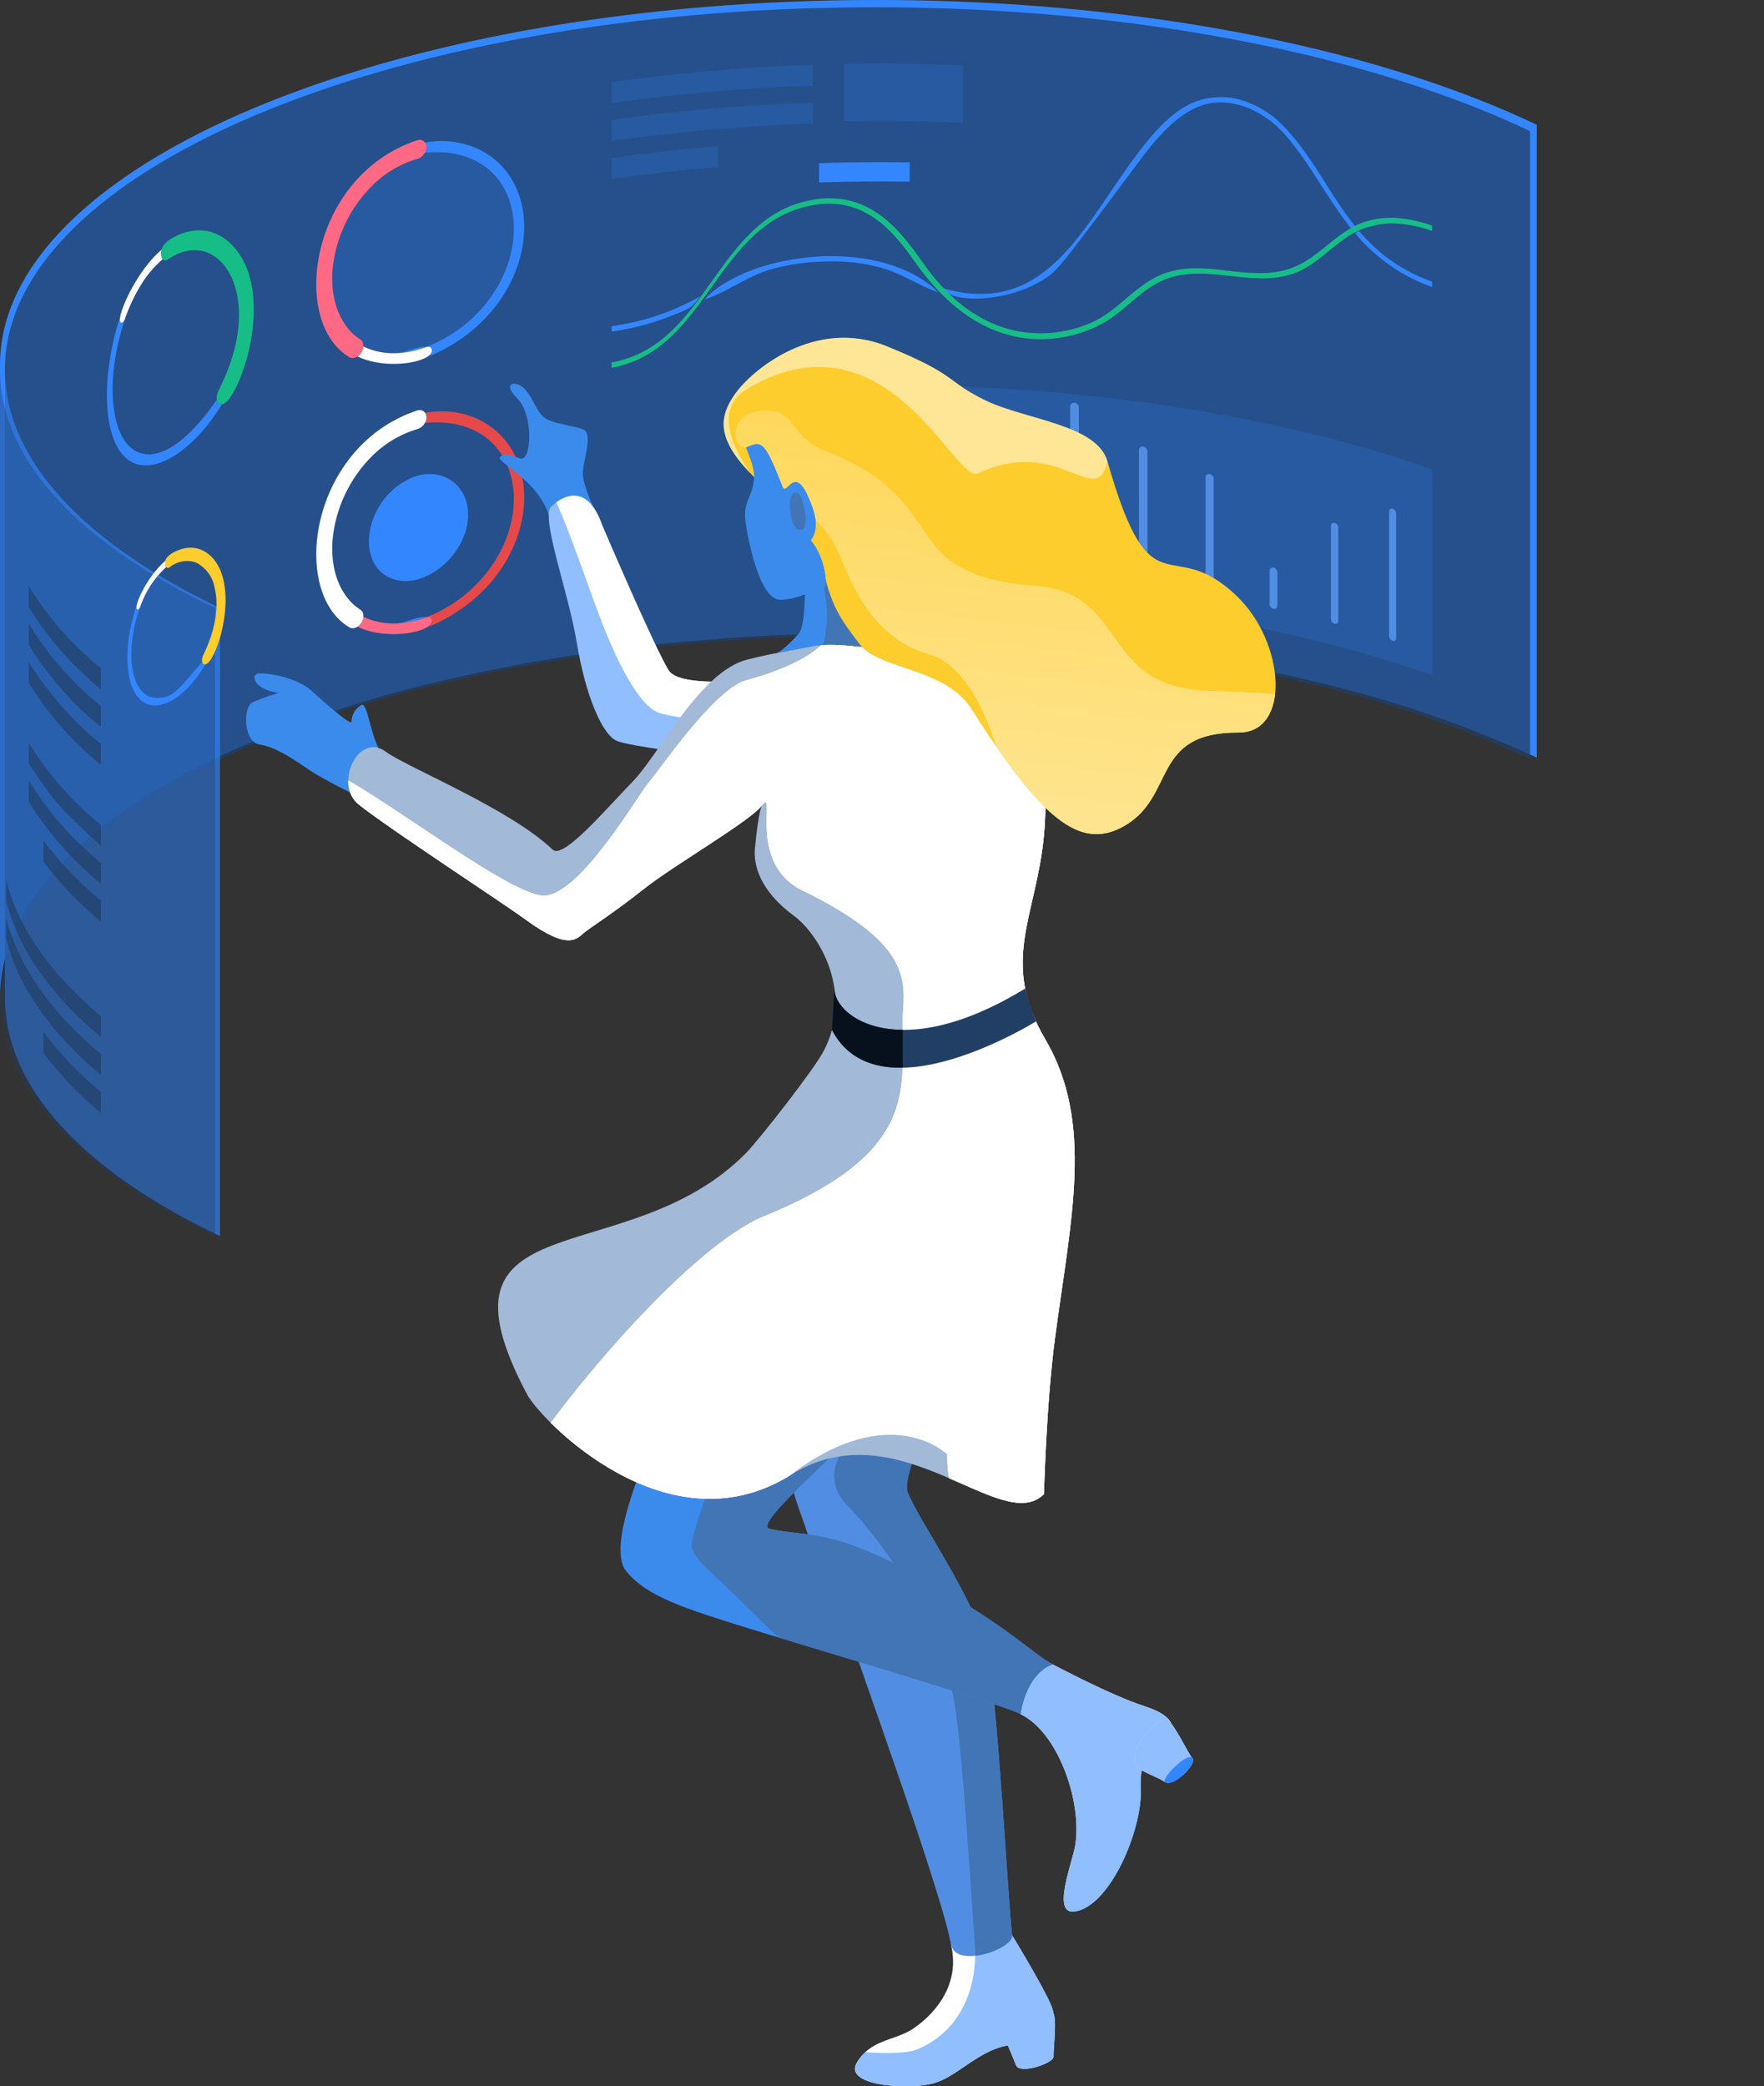 <svg xmlns="http://www.w3.org/2000/svg" xmlns:xlink="http://www.w3.org/1999/xlink" width="316.834" height="374.678" viewBox="0 0 316.834 374.678"><rect x="0" y="0" width="316.834" height="374.678" fill="#333333" stroke="none"/><defs><style>.a{fill:none;}.af,.b{fill:#fff;}.c{fill:#518ee3;}.d{fill:#f7fbff;}.e{fill:#3b8bed;}.f{fill:#91beff;}.g{fill:#17bd86;}.h{fill:#ff6984;}.i,.k,.n{fill:#3486fe;}.ai,.j,.l{fill:#213e64;}.j{opacity:0.745;}.k,.s{opacity:0.67;}.l{opacity:0.366;}.m{clip-path:url(#a);}.n{opacity:0.2;}.o{fill:#e64949;}.p{fill:#fdcd2d;}.q{fill:#518de3;}.r{clip-path:url(#b);}.s{fill:#213e65;}.t{clip-path:url(#c);}.u{clip-path:url(#d);}.v{fill:#4175b5;}.w{clip-path:url(#e);}.x{clip-path:url(#f);}.y{clip-path:url(#g);}.z{clip-path:url(#h);}.aa{fill:#a2b9d8;}.ab{clip-path:url(#i);}.ac{fill:#172182;}.ad{clip-path:url(#j);}.ae{fill:url(#k);}.af{opacity:0.5;}.ag{clip-path:url(#l);}.ah{fill:#c2dbff;}.aj{fill:#07111d;}</style><clipPath id="a"><path class="a" d="M2164.061,164.239c0-38.334,70.895-69.412,158.345-69.412s158.34,31.078,158.34,69.412V276.79c0-38.334-70.895-69.412-158.34-69.412s-158.345,31.078-158.345,69.412Z" transform="translate(-2164.061 -94.827)"/></clipPath><clipPath id="b"><path class="a" d="M2480.747,246.5V359.047c0,38.336-70.895,69.412-158.34,69.412s-158.345-31.076-158.345-69.412V246.5c0,38.336,70.895,69.412,158.345,69.412S2480.747,284.832,2480.747,246.5Z" transform="translate(-2164.061 -246.496)"/></clipPath><clipPath id="c"><path class="b" d="M2535,858.483a.377.377,0,0,0-.066-.125,5.867,5.867,0,0,0-.43-1.509c-1.587-3.688-7-12.553-7-12.553l-11,1.581c1.919,7.794-3.582,13.056-6.788,15.206s-7.531,1.854-10.068,6.047,8.867,4.955,13.514,3.811c4.379-1.078,8.133-5.921,13.576-6.861.463,1.07,1.095,2.557,1.472,3.553.647,1.71,6.777-.341,6.745-1.55C2534.916,864.479,2535.5,860.117,2535,858.483Z" transform="translate(-2499.287 -844.296)"/></clipPath><clipPath id="d"><path class="c" d="M2479.776,536.069c-8.639,34.376-6.058,36.365-3.4,44.253,3.155,9.376,8.626,20.9,9,22.427s15.762,43.98,17.327,52.993c.79,4.543,11.27.872,11-1.581-.8-7.309-2.524-40.619-4.295-50.109s-12.388-24.122-14.438-29.392,16.494-36.343,19.386-42.148c7.358-14.766-5.395-20.731-12.093-35.326S2484.408,517.643,2479.776,536.069Z" transform="translate(-2473.833 -493.72)"/></clipPath><clipPath id="e"><path class="d" d="M2563.252,746.921c6.7,3.237,11.075,15.568,9.833,23.51-.483,3.089-4.384,12.624-.042,11.932,6.2-.989,11.9-14.158,11.823-21.724-.047-4.792-.12-3.5,3.271-6.793,3.631-3.532,3.529-6.4-2.628-8.353-5.883-1.87-16.51-7.522-16.51-7.522l-6.6,2.508Z" transform="translate(-2562.401 -737.971)"/></clipPath><clipPath id="f"><path class="e" d="M2484.852,518.773c15.029,22.09-57.4,74.489-50.808,75.993s10.853-.38,27.149,8.769,19.683,13.356,23.659,15.555c-4.939,1.9-5.747,8.95-5.747,8.95-2.921-1.688-37.181-11.8-48.75-15.379s-18.477-5.766-22.119-10.351c-7.5-9.442,30.123-71.072,30.123-71.072Z" transform="translate(-2407.247 -518.773)"/></clipPath><clipPath id="g"><path class="f" d="M2388.7,284.682c-2.665-7.657-7.08-5.289-9.112-3.377s3.01,15.138,4.568,24.573,4.61,16.612,7.279,17.592,13.226,2.2,13.226,2.2l9.915-13.125s-11.937,1.212-13.865-1.71C2398.294,307.165,2388.7,284.682,2388.7,284.682Z" transform="translate(-2379.116 -279.395)"/></clipPath><clipPath id="h"><path class="e" d="M2468.455,314.123s.911-.092,3.931-3.4c1.625-1.783.919-9.983,1.576-13.944s8.7-7.352,10.422-4.225,6.561,14.25,9.562,14.756,4.795,1.026,5.942,9.547a6.933,6.933,0,0,1-12.04,5.687c-4.467-4.936-12.907-8.306-17.3-8.8Z" transform="translate(-2468.455 -291.325)"/></clipPath><clipPath id="i"><path class="g" d="M2307.139,351c3.8,2.807,22.244,10.2,29.987,17.595,1.9,1.814,9.6-7.333,14.374-12.227s12.082-19.779,20.589-21.912c5.228-1.311,7.155-1.437,11.309-2.3,5.473-1.137,11.307,1.037,17.361.168,1.641-.236,1.481-5.8,2.8-5.652,6.176.708,12.694,4.746,15.765,10s7.449,14.841,6.024,29.521c-1.42,14.627-7.942,22.486.262,36.474,8.767,14.948,4.615,32.125,1.754,53.546-1.585,11.862-1.994,28.124-1.994,28.124-7.652,7.652-26.083-15.6-45.466-3.457-22.211,13.913-45.034-10.047-47.347-14.4-18.892-35.53,17.841-21.508,39.339-43.443,2.358-2.406,12.1-14.88,13.837-18.146,5.523-10.373-.554-20.926-5.33-24.455-6.021-4.449-7.247-9.035-6.948-12.115.7-7.192,1.293-7.717,1.293-7.717-1.8,2.65-15.926,10.821-21.239,15.041s-9.344,6.75-10.69,7.82-2.69,3.445-10.582-2.33c-4.277-3.13-24.651-16.411-29.946-20.652C2297.754,356.844,2302.244,347.385,2307.139,351Z" transform="translate(-2300.41 -326.664)"/></clipPath><clipPath id="j"><path class="h" d="M2452.528,241.732c-6.156-6.357-5.5-10.208-2.841-14.072,3.023-4.4,14.448-13.952,27.355-8.713s10.545,6.236,17.713,9.722,20.016,4.289,21.922,10.954c7.989,27.943,11.159,12.585,23.238,24.188,8.768,8.422,9.67,24.551.333,24.506-15.933-.077-11.116,11.531-20.713,16.869-7.878,4.382-14.783-1.429-27.315-21.15-4.643-7.307-16.533-7.057-19.939-11.453-4.617-5.96-5.148-7.531-7.049-14.705C2464.172,253.883,2454.124,243.38,2452.528,241.732Z" transform="translate(-2447.751 -217.419)"/></clipPath><linearGradient id="k" x1="0.629" y1="-0.56" x2="0.416" y2="0.879" gradientUnits="objectBoundingBox"><stop offset="0" stop-color="#fdcd2d"/><stop offset="1" stop-color="#fee696"/></linearGradient><clipPath id="l"><path class="e" d="M2467.621,269c.882,2.1,2.045,5.153.3,7.445,2.733,3.259,2.929,8.164,2.591,8.3-4.932,2.009-6.186,2.332-8.019,2.387-3.914.115-6.024-11.877-6.3-14.109-.437-3.555,1.151-4.033,1.549-7.531.226-1.981-1.417-5.676-1.417-5.676,2.866-1.372,3.359-1.018,6.522,7.022C2463.613,268.786,2464.927,262.582,2467.621,269Z" transform="translate(-2456.119 -259.204)"/></clipPath></defs><g transform="translate(-2163.736 -84.873)"><path class="a" d="M2250.072,323.453h0l-.009,0Z" transform="translate(-46.821 -129.39)"/><path class="i" d="M2321.209,84.873c-86.969,0-157.472,29.348-157.472,65.551V264.088c0-16.523,14.691-31.616,38.926-43.145a205.534,205.534,0,0,1,40.023-13.687c23.115-5.546,49.928-8.719,78.524-8.719s55.409,3.173,78.524,8.719a206.731,206.731,0,0,1,39.373,13.382l.65.308V107.28l0,0C2410.888,93.547,2368.484,84.873,2321.209,84.873Zm-118.547,108.7-.005-.005.008,0Z" transform="translate(0 0)"/><path class="j" d="M2321.948,87.742c-86.312,0-156.281,29.127-156.281,65.056V265.6c0-16.4,14.58-31.377,38.631-42.819a203.993,203.993,0,0,1,39.722-13.584c22.939-5.5,49.55-8.654,77.929-8.654s54.991,3.15,77.93,8.654a205.165,205.165,0,0,1,39.075,13.281l.646.305V109.979l0,0C2410.949,96.35,2368.865,87.742,2321.948,87.742ZM2204.3,195.619l0-.005.008,0Z" transform="translate(-1.047 -1.556)"/><path class="k" d="M2165.666,229.892V342.7c0,16.4,14.58,31.376,38.631,42.818v-112.8l0-.005C2180.245,261.267,2165.666,246.289,2165.666,229.892Z" transform="translate(-1.047 -78.65)"/><path class="l" d="M2163.736,229.892V342.7c0,16.4,14.58,31.376,38.631,42.818v-112.8l0-.005C2178.315,261.267,2163.736,246.289,2163.736,229.892Z" transform="translate(0 -78.65)"/><g transform="translate(2163.885 89.428)"><g transform="translate(0 0)"><g class="m"><g transform="translate(19.054 6.865)"><path class="n" d="M2299.211,178.221a1.324,1.324,0,0,1,.512,1.239c12.7,6.22,30.9-11.634,26.318-25.817-.565-1.751-3.962-10.41-15.3-8.9a2.24,2.24,0,0,1-1.294,1.039,22.312,22.312,0,0,0-14.149,14.6C2294.38,163.265,2291.953,173.094,2299.211,178.221Z" transform="translate(-2253.675 -128.666)"/><path class="n" d="M2501.93,109.828q-3.445,0-6.855.064V120.23q3.41-.064,6.855-.064,7.3,0,14.439.285V110.113h0Q2509.236,109.83,2501.93,109.828Z" transform="translate(-2362.639 -109.828)"/><path class="i" d="M2485.17,148.683v3.472q5.642-.176,11.389-.177,2.459,0,4.9.033v-3.472q-2.44-.033-4.9-.033Q2490.815,148.506,2485.17,148.683Z" transform="translate(-2357.267 -130.805)"/><path class="n" d="M2490.9,236.08v36.962q4.354-.1,8.768-.1c37.333,0,71.649,5.664,98.72,15.14V251.115c-27.071-9.475-61.387-15.14-98.72-15.14Q2495.251,235.975,2490.9,236.08Zm99.773,22.627c.067-.74.684-.633.992-.3a1.129,1.129,0,0,1,.281.7v22.275c-.064.7-.612.535-.636.528a1.031,1.031,0,0,1-.638-.935Zm-10.457,2.572c.077-.81.833-.636,1.144-.212a.994.994,0,0,1,.2.574v16.67c-.06.643-.523.585-.663.552h0a.977.977,0,0,1-.677-.909Zm-11.006,8.047c.034-.674.738-.762,1.155-.308a.952.952,0,0,1,.256.624V275.6a.559.559,0,0,1-.7.573.96.96,0,0,1-.707-.89Zm-11.5-16.772c.084-.816.915-.695,1.257-.292a.875.875,0,0,1,.215.556v20.446a.6.6,0,0,1-.726.6.909.909,0,0,1-.746-.863Zm-11.959-4.9c.087-.822.949-.728,1.3-.336a.838.838,0,0,1,.223.552v23.456a.637.637,0,0,1-.762.623.9.9,0,0,1-.764-.84Zm-12.373-7.841c.16-.973,1.231-.66,1.481-.2a1.083,1.083,0,0,1,.094.362V269.8a.677.677,0,0,1-.777.65.869.869,0,0,1-.8-.809Zm-12.743,1.637a.817.817,0,0,1,1.62.1V268.71a.735.735,0,0,1-.809.678.845.845,0,0,1-.811-.785Z" transform="translate(-2360.373 -178.243)"/><path class="i" d="M2304.026,330.769a13.662,13.662,0,0,0,8.174,1.22A13.805,13.805,0,0,1,2304.026,330.769Z" transform="translate(-2259.024 -229.654)"/><path class="i" d="M2322.913,333.273l.061-.01-.061.01Z" transform="translate(-2269.268 -231.007)"/><path class="i" d="M2317.915,329.541Z" transform="translate(-2266.557 -228.988)"/><path class="i" d="M2318.244,329.54Z" transform="translate(-2266.736 -228.987)"/><path class="i" d="M2319.5,328.11a18.038,18.038,0,0,0,5.427-1.154C2323.033,326.9,2321.351,327.929,2319.5,328.11Z" transform="translate(-2267.418 -227.585)"/><path class="i" d="M2329.3,331.066c-.63.226-1.139.387-1.753.557C2328.167,331.451,2328.675,331.29,2329.3,331.066Z" transform="translate(-2271.779 -229.815)"/><path class="o" d="M2338.9,247.226a16.286,16.286,0,0,0-8.4-.663,1.728,1.728,0,0,1-.033,1.819c16.362-1.578,20.53,15.413,10.787,27.277a25.609,25.609,0,0,1-10.376,7.554c.043,0,.087,0,.13,0,.95.051.829,1.045.406,1.523a1.389,1.389,0,0,1-.479.337C2351.217,276.736,2353.581,252.795,2338.9,247.226Z" transform="translate(-2273.362 -183.842)"/><path class="i" d="M2331.382,331.06l-.009,0,.009,0Z" transform="translate(-2273.856 -229.812)"/><path class="i" d="M2319.008,329.48c-.14.007-.277.023-.417.027C2318.731,329.5,2318.87,329.494,2319.008,329.48Z" transform="translate(-2266.923 -228.955)"/><path class="h" d="M2316.307,327c-2.868,1.04-7.146,1.859-11.234-.143a2.481,2.481,0,0,1-1.047,1.792c5.476,2.672,14,.889,13.333-1.274C2317.3,327.167,2317.067,326.721,2316.307,327Z" transform="translate(-2259.024 -227.531)"/><path class="b" d="M2306.029,245.86h0c-19.387,6.41-22.922,32.645-12.21,38.965,1.164.687,2.83-1.011,2.441-2.489-.113-.43-.167-.468-1.062-1.1-.85-.6-5.056-4.01-4.4-12.238a24.479,24.479,0,0,1,7.774-15.594,19.252,19.252,0,0,1,7.455-4.191,2.2,2.2,0,0,0,.9-.53C2308.333,247.258,2307.475,245.45,2306.029,245.86Z" transform="translate(-2250.257 -183.572)"/><path class="i" d="M2329.3,225.026c-.63.226-1.138.387-1.752.557C2328.166,225.411,2328.674,225.25,2329.3,225.026Z" transform="translate(-2271.779 -172.305)"/><path class="i" d="M2304.026,224.729a13.662,13.662,0,0,0,8.174,1.22A13.814,13.814,0,0,1,2304.026,224.729Z" transform="translate(-2259.024 -172.144)"/><path class="i" d="M2318.244,223.5Z" transform="translate(-2266.736 -171.476)"/><path class="i" d="M2319.5,222.069a18.037,18.037,0,0,0,5.427-1.155C2323.033,220.863,2321.351,221.888,2319.5,222.069Z" transform="translate(-2267.418 -170.074)"/><path class="i" d="M2331.38,225.019l-.009,0,.009,0Z" transform="translate(-2273.855 -172.301)"/><path class="i" d="M2338.9,141.185a16.292,16.292,0,0,0-8.4-.664,1.731,1.731,0,0,1-.033,1.82c16.362-1.577,20.53,15.414,10.787,27.278a25.6,25.6,0,0,1-10.376,7.553c.043,0,.087,0,.13,0,.95.051.829,1.045.406,1.522a1.391,1.391,0,0,1-.479.337C2351.217,170.695,2353.58,146.754,2338.9,141.185Z" transform="translate(-2273.362 -126.331)"/><path class="i" d="M2319.008,223.44c-.14.007-.277.023-.417.027C2318.731,223.463,2318.87,223.454,2319.008,223.44Z" transform="translate(-2266.923 -171.445)"/><path class="b" d="M2316.307,220.956c-2.872,1.039-7.152,1.857-11.234-.142a2.482,2.482,0,0,1-1.047,1.792c5.475,2.671,14,.888,13.333-1.274C2317.3,221.127,2317.067,220.682,2316.307,220.956Z" transform="translate(-2259.024 -170.021)"/><path class="h" d="M2306.026,139.82h0c-19.391,6.411-22.925,32.646-12.209,38.965,1.163.686,2.829-1.012,2.441-2.489-.113-.43-.167-.468-1.062-1.1-.85-.6-5.056-4.01-4.4-12.238a24.481,24.481,0,0,1,7.774-15.594,19.267,19.267,0,0,1,7.455-4.191,2.19,2.19,0,0,0,.9-.53C2308.331,141.218,2307.472,139.41,2306.026,139.82Z" transform="translate(-2250.255 -126.062)"/><path class="i" d="M2217.552,198.774q-.109.194-.226.407C2217.4,199.046,2217.475,198.91,2217.552,198.774Z" transform="translate(-2212.003 -158.067)"/><path class="i" d="M2217.894,198.485l-.075.132Z" transform="translate(-2212.27 -157.911)"/><path class="i" d="M2217.983,197.793c.111-.193.223-.387.341-.584C2218.22,197.383,2218.1,197.582,2217.983,197.793Z" transform="translate(-2212.359 -157.219)"/><path class="i" d="M2217.151,199.664c-.05.091-.1.183-.148.275C2217.054,199.843,2217.1,199.754,2217.151,199.664Z" transform="translate(-2211.828 -158.55)"/><path class="i" d="M2226.106,183.726l-.052.047.052-.047Z" transform="translate(-2216.736 -149.906)"/><path class="i" d="M2216.869,200.264c-.038.07-.075.144-.114.217C2216.793,200.409,2216.83,200.336,2216.869,200.264Z" transform="translate(-2211.693 -158.876)"/><path class="i" d="M2219.348,196.149l-.034.054.034-.054Z" transform="translate(-2213.081 -156.644)"/><path class="i" d="M2222.286,183.834a20.479,20.479,0,0,0-3.175,3.735A20.553,20.553,0,0,1,2222.286,183.834Z" transform="translate(-2212.971 -149.965)"/><path class="i" d="M2216.185,201.783l-.032.065Z" transform="translate(-2211.367 -159.699)"/><path class="i" d="M2214.353,205.36c-.064.151-.128.306-.192.462C2214.226,205.665,2214.29,205.509,2214.353,205.36Z" transform="translate(-2210.286 -161.639)"/><path class="i" d="M2213.966,206.37c-.055.134-.109.267-.165.407C2213.856,206.638,2213.911,206.5,2213.966,206.37Z" transform="translate(-2210.091 -162.187)"/><path class="i" d="M2214.686,204.827c-.035.08-.07.162-.1.244C2214.616,204.989,2214.651,204.908,2214.686,204.827Z" transform="translate(-2210.514 -161.35)"/><path class="i" d="M2216.467,200.739c-.083.158-.164.318-.243.478C2216.306,201.049,2216.387,200.893,2216.467,200.739Z" transform="translate(-2211.405 -159.133)"/><path class="i" d="M2213.433,207.259c-.1.262-.207.531-.311.811C2213.226,207.787,2213.329,207.521,2213.433,207.259Z" transform="translate(-2209.723 -162.669)"/><path class="i" d="M2215.794,201.925q-.154.312-.3.633C2215.594,202.337,2215.7,202.126,2215.794,201.925Z" transform="translate(-2211.008 -159.776)"/><path class="i" d="M2215.085,203.484q-.14.3-.275.615C2214.9,203.887,2214.994,203.68,2215.085,203.484Z" transform="translate(-2210.638 -160.622)"/><path class="i" d="M2225.432,223.849c-8.991,13.109-16.32,11.953-18.211,3.263-.611-2.811-1.2-8.865,1.735-17.83-.3.779-.715.922-.892.529a1.619,1.619,0,0,1,.038-1.019h0c-5.125,16.071-2.01,31.371,8.8,25.651,2.3-1.219,5.816-3.9,9.466-9.755C2226,224.717,2225.6,224.639,2225.432,223.849Z" transform="translate(-2205.694 -163.501)"/><path class="i" d="M2215.448,203.309l-.037.08Z" transform="translate(-2210.964 -160.527)"/><path class="b" d="M2218.329,182.792c-4.791,3.993-8.532,12.848-7.285,13.131.039.009.4.064.7-.788a30.661,30.661,0,0,1,3.1-6.405,18.6,18.6,0,0,1,3.623-4.18A2.15,2.15,0,0,1,2218.329,182.792Z" transform="translate(-2208.464 -149.4)"/><path class="g" d="M2228.785,176.737c-2.883,1.749-1.66,3.88-1.2,3.934a.944.944,0,0,0,.625-.229c3.38-2.3,6.092-1.587,7.1-1.172,2.383.98,4.233,3.41,5.075,6.668.927,3.588,1.143,9.631-3.1,18.052-.686,1.362-.319,2.687.689,2.489,2.841-.559,9.871-19.427,2.027-28.251C2238.593,176.645,2234.682,173.33,2228.785,176.737Z" transform="translate(-2217.213 -145.311)"/><path class="i" d="M2227.168,329.272c-4.626,5.559-5.46,6.561-8.167,6.514-3.7-.065-4.394-4.732-4.521-6.735a24.589,24.589,0,0,1,2.943-12.646,19.947,19.947,0,0,0-1.263,2.669c-.573,1.5-.8.481-.8.467a1,1,0,0,1,.03-.25c-2.821,7.874-2.151,17.374,2.945,17.821,2.3.2,5.991-1.625,9.426-7.358C2227.521,329.767,2227.312,329.742,2227.168,329.272Z" transform="translate(-2210.056 -221.864)"/><path class="i" d="M2222.924,313.389c.2-.316.406-.628.623-.931C2223.329,312.76,2223.123,313.072,2222.924,313.389Z" transform="translate(-2215.039 -219.723)"/><path class="i" d="M2224.511,312.139h-.007l.009-.011h0Z" transform="translate(-2215.896 -219.549)"/><path class="i" d="M2220.63,308.879a19.127,19.127,0,0,0-1.983,3.089,21.26,21.26,0,0,0-1.3,3.1,21.655,21.655,0,0,1,3.529-6.447A2.41,2.41,0,0,0,2220.63,308.879Z" transform="translate(-2212.013 -217.642)"/><path class="i" d="M2222.169,315.069c.113-.194.226-.387.346-.577C2222.395,314.681,2222.282,314.876,2222.169,315.069Z" transform="translate(-2214.629 -220.827)"/><path class="i" d="M2221.791,316.05c.057-.1.115-.2.173-.3C2221.906,315.852,2221.848,315.95,2221.791,316.05Z" transform="translate(-2214.424 -221.51)"/><path class="i" d="M2226.738,304.862a13.726,13.726,0,0,0-1.682,1.72C2225.648,306.04,2226.483,305.732,2226.738,304.862Z" transform="translate(-2216.195 -215.604)"/><path class="b" d="M2222.53,304.87c-3.449,2.937-6,8.7-5.019,8.77.257.018.4-.353.58-.822a17.019,17.019,0,0,1,4.533-6.766A1.432,1.432,0,0,1,2222.53,304.87Z" transform="translate(-2211.988 -215.608)"/><path class="b" d="M2228.73,304.87Z" transform="translate(-2218.188 -215.608)"/><path class="p" d="M2229.748,300.8c-2,1.209-1.13,2.6-.813,2.64a.644.644,0,0,0,.422-.154,4.881,4.881,0,0,1,4.716-.8,6.182,6.182,0,0,1,3.3,4.436c.6,2.41.742,6.474-2.008,12.146-.506,1.043-.116,1.786.389,1.681,2.014-.417,6.181-13.456,1.373-19C2236.22,300.706,2233.692,298.529,2229.748,300.8Z" transform="translate(-2218.048 -212.861)"/><path class="q" d="M2709.545,284.457c-.385-.075-.6.1-.638.535v22.27c.075.878.854,1.177,1.164.78a.727.727,0,0,0,.109-.373V285.394A1.007,1.007,0,0,0,2709.545,284.457Z" transform="translate(-2478.611 -204.528)"/><path class="q" d="M2686.718,290.038c-.4-.061-.619.121-.66.555v16.675c.084.928.951,1.11,1.228.733a.716.716,0,0,0,.113-.377v-16.67A.952.952,0,0,0,2686.718,290.038Z" transform="translate(-2466.218 -207.558)"/><path class="q" d="M2662.715,307.578a.562.562,0,0,0-.707.575v5.958c.037.761.863,1.145,1.25.745a.626.626,0,0,0,.16-.428V308.47A.948.948,0,0,0,2662.715,307.578Z" transform="translate(-2453.175 -217.071)"/><path class="q" d="M2637.6,270.885a.6.6,0,0,0-.727.6v20.446a.812.812,0,0,0,1.348.648.711.711,0,0,0,.123-.384V271.748A.9.9,0,0,0,2637.6,270.885Z" transform="translate(-2439.545 -197.174)"/><path class="q" d="M2611.5,260.126a.636.636,0,0,0-.755.626v23.455a.833.833,0,0,0,1.4.606.708.708,0,0,0,.13-.389V260.968A.885.885,0,0,0,2611.5,260.126Z" transform="translate(-2425.373 -191.341)"/><path class="q" d="M2584.489,242.936a.676.676,0,0,0-.779.653v29.827a.837.837,0,0,0,1.483.5.885.885,0,0,0,.094-.337V243.752A.858.858,0,0,0,2584.489,242.936Z" transform="translate(-2410.71 -182.019)"/><path class="h" d="M2556.667,246.454c-.728.022-.783.517-.8.68v27.152a.853.853,0,0,0,1.522.449.909.909,0,0,0,.1-.341V247.237A.857.857,0,0,0,2556.667,246.454Z" transform="translate(-2395.609 -183.926)"/><path class="i" d="M2403.775,207.441a45.413,45.413,0,0,0,10.722-2.817c3.659-1.458,3.659-1.458,5.2-3.529a43.561,43.561,0,0,1-15.925,5.38Z" transform="translate(-2313.123 -159.326)"/><path class="i" d="M2696.227,175.472c-.279.136-.451.225-.737.381a31.576,31.576,0,0,0,13.855,9.7v-.967A29.888,29.888,0,0,1,2696.227,175.472Z" transform="translate(-2471.334 -145.43)"/><path class="i" d="M2461.593,185.4c-13.044.623-19.854,5.933-21.211,7.744,3.984-1.335,7.373-3.962,11.383-5.243a36.44,36.44,0,0,1,9.828-1.535,33.554,33.554,0,0,1,10.244,1.037c3.685.983,6.835,3.212,10.4,4.471C2482,191.589,2476.114,184.956,2461.593,185.4Z" transform="translate(-2332.977 -150.801)"/><path class="i" d="M2595.192,128.309a17.382,17.382,0,0,0-9.446-5.211c-8.6-1-13.419,4.614-21.643,16.773-7.594,11.229-14.767,21.835-30.112,17.455,1.2,2.682,11.468,2.7,18.227-1.745,2.339-1.538,2.339-1.538,17.387-21.669,7.675-10.267,12.875-11.1,18.779-9.117a18.016,18.016,0,0,1,7.171,5.186c4.435,5.127,7.4,11.285,11.635,16.555.216-.12.507-.276.728-.39C2603.341,140.44,2600.311,133.63,2595.192,128.309Z" transform="translate(-2383.746 -116.963)"/><path class="g" d="M2543.9,166.182a15.226,15.226,0,0,0-3.974.486c-5.622,1.373-8.831,6.719-14.15,8.591-7.426,2.613-15.116-1.724-22.543.859-5,1.74-8.068,6.343-12.706,8.623-2.9,1.424-17.991,7.62-30.673-10.251-3.98-5.609-9.431-13.289-19.842-11.553-17.571,2.929-18.786,26.143-36.238,29.219v.967c17.428-3.139,18.757-26.3,36.351-29.229,9.7-1.617,14.871,5.647,18.292,10.453,14.4,20.231,30.6,12.489,33.7,10.732,4.109-2.328,6.993-6.433,11.616-8.016,7.434-2.547,15.133,1.741,22.563-.879,5.128-1.809,8.169-6.994,13.56-8.375.407-.1.949-.246,1.357-.345a14.866,14.866,0,0,1,3.084-.26,22.667,22.667,0,0,1,6.833,1.356v-.967h0a24.837,24.837,0,0,0-6.328-1.373C2544.535,166.2,2544.173,166.19,2543.9,166.182Z" transform="translate(-2313.123 -138.495)"/><path class="i" d="M2317.237,271.179h0c-8.905,2.916-11.373,14.616-5.582,18.011,6.461,3.788,16.208-4.871,14.485-12.867C2325.262,272.249,2321.434,270.037,2317.237,271.179Z" transform="translate(-2261.465 -197.174)"/><path class="n" d="M2403.775,117.173a342.452,342.452,0,0,1,36.147-3.123v-3.756a342.57,342.57,0,0,0-36.147,3.124Z" transform="translate(-2313.123 -110.08)"/><path class="n" d="M2403.775,132.032a342.456,342.456,0,0,1,36.147-3.123v-3.756a342.452,342.452,0,0,0-36.147,3.123Z" transform="translate(-2313.123 -118.139)"/><path class="n" d="M2445.424,142.189Z" transform="translate(-2335.711 -127.379)"/><path class="n" d="M2403.775,148.073q9.294-1.313,19.061-2.127v-3.756q-9.754.808-19.061,2.127Z" transform="translate(-2313.123 -127.379)"/></g></g><g transform="translate(0 69.412)"><g class="r"><g transform="translate(0.968 31.284)"><path class="s" d="M2175.021,314.854v3.756a58.031,58.031,0,0,0,12.964,14.757v-3.756A58.03,58.03,0,0,1,2175.021,314.854Z" transform="translate(-2170.973 -314.854)"/><path class="s" d="M2175.021,329.713v3.751a58.03,58.03,0,0,0,12.964,14.757V344.47A58.022,58.022,0,0,1,2175.021,329.713Z" transform="translate(-2170.973 -322.913)"/><path class="s" d="M2175.021,344.573v3.751a58.031,58.031,0,0,0,12.964,14.757V359.33A58.03,58.03,0,0,1,2175.021,344.573Z" transform="translate(-2170.973 -330.972)"/><path class="s" d="M2175.021,376.327v3.756c5.068,7.469,5.217,7.606,12.964,14.757v-3.756A58.031,58.031,0,0,1,2175.021,376.327Z" transform="translate(-2170.973 -348.194)"/><path class="s" d="M2175.021,391.187v3.756a58.022,58.022,0,0,0,12.964,14.757v-3.756A58.029,58.029,0,0,1,2175.021,391.187Z" transform="translate(-2170.973 -356.253)"/><path class="s" d="M2180.8,414.771v3.756a63.039,63.039,0,0,0,10.317,10.764v-3.756A63.057,63.057,0,0,1,2180.8,414.771Z" transform="translate(-2174.11 -369.043)"/><path class="s" d="M2166.176,430.255h0v3.756c2.206,8.738,8.11,16.986,17.012,24.438v-3.757C2174.286,447.241,2168.382,438.992,2166.176,430.255Z" transform="translate(-2166.176 -377.441)"/><path class="s" d="M2166.176,445.114h0v3.757c2.206,8.737,8.11,16.986,17.012,24.437v-3.756C2174.286,462.1,2168.382,453.852,2166.176,445.114Z" transform="translate(-2166.176 -385.5)"/><path class="s" d="M2180.8,489.851v3.756a63.021,63.021,0,0,0,10.317,10.764v-3.756A63.039,63.039,0,0,1,2180.8,489.851Z" transform="translate(-2174.11 -409.763)"/></g></g></g></g></g><g transform="translate(2207.943 145.533)"><path class="e" d="M2374.768,243.63c-1.985-.723-5.85-.979-7.2-2.33s-1.845-3.5-3.32-4.977-4.171-1.139-1.233,1.8,2.623,11.545.412,10.74-2.742-1-3.536-.2,6.941,4.182,8.771,10.43l8.1-1.3s-1.995-4.048-1.995-6.219S2376.753,244.353,2374.768,243.63Z" transform="translate(-2314.295 -227.209)"/><path class="e" d="M2281.1,354.776a3.437,3.437,0,0,0-1.832,2.988c.041.906-4.255-2.888-7.175-5.516s-9.144-3.448-9.9-3-.62,2.593,3.986,3.406a38.871,38.871,0,0,0-4.692,1.663c-1.741.824-1.694,7.175,1.336,7.608s6.579,3.035,9,4.638,7.28,4,7.28,4l6.221-6.12C2282.74,361.683,2282.255,354.366,2281.1,354.776Z" transform="translate(-2260.331 -288.852)"/><g transform="translate(109.359 286.893)"><path class="b" d="M2535,858.483a.377.377,0,0,0-.066-.125,5.867,5.867,0,0,0-.43-1.509c-1.587-3.688-7-12.553-7-12.553l-11,1.581c1.919,7.794-3.582,13.056-6.788,15.206s-7.531,1.854-10.068,6.047,8.867,4.955,13.514,3.811c4.379-1.078,8.133-5.921,13.576-6.861.463,1.07,1.095,2.557,1.472,3.553.647,1.71,6.777-.341,6.745-1.55C2534.916,864.479,2535.5,860.117,2535,858.483Z" transform="translate(-2499.287 -844.296)"/><g class="t"><path class="f" d="M2518.031,837.891c0,12.071-7.236,16.519-10.725,17.789s-13.317,0-13.317,0l2.424,14.773,48.724-8.236-17.631-34.891Z" transform="translate(-2496.414 -835.092)"/></g></g><g transform="translate(97.71 126.45)"><path class="c" d="M2479.776,536.069c-8.639,34.376-6.058,36.365-3.4,44.253,3.155,9.376,8.626,20.9,9,22.427s15.762,43.98,17.327,52.993c.79,4.543,11.27.872,11-1.581-.8-7.309-2.524-40.619-4.295-50.109s-12.388-24.122-14.438-29.392,16.494-36.343,19.386-42.148c7.358-14.766-5.395-20.731-12.093-35.326S2484.408,517.643,2479.776,536.069Z" transform="translate(-2473.833 -493.72)"/><g class="u"><path class="v" d="M2550.31,576.7c-2.655-7.888-16.342-13.994-23.7.772-2.508,5.032-27.078,18.831-34.457,31.172a7.019,7.019,0,0,0,.99,8.486c11.1,11.48,17.851,26.449,19.479,35.172,1.772,9.49,3.5,42.8,4.295,50.109.267,2.453,29.19,4.543,28.4,0C2543.753,693.4,2553.465,586.077,2550.31,576.7Z" transform="translate(-2483.231 -534.265)"/></g></g><g transform="translate(138.243 238.233)"><path class="d" d="M2563.252,746.921c6.7,3.237,11.075,15.568,9.833,23.51-.483,3.089-4.384,12.624-.042,11.932,6.2-.989,11.9-14.158,11.823-21.724-.047-4.792-.12-3.5,3.271-6.793,3.631-3.532,3.529-6.4-2.628-8.353-5.883-1.87-16.51-7.522-16.51-7.522l-6.6,2.508Z" transform="translate(-2562.401 -737.971)"/><g class="w"><g transform="translate(9.709 14.357)"><path class="i" d="M2593.279,775.359c-1.767,3.688-4.43,14.333-8.462,19.953-4.934,6.874,6.87,7.7,7.722,8.768s3.915-4.811,3.915-4.811l9.462-23.374-9.831-6.554A39.69,39.69,0,0,0,2593.279,775.359Z" transform="translate(-2583.616 -769.341)"/></g><path class="f" d="M2592.452,736.272c-5.883-1.87-31.376-5.285-31.376-5.285l-6.6,2.507.852,9.64c6.418,0,14.44,19.384,4.984,28.84-6.377,6.377-3.416,19.047,19.326,19.047C2580.87,794.242,2595.2,737.147,2592.452,736.272Z" transform="translate(-2558.103 -734.183)"/></g></g><g transform="translate(67.237 137.916)"><path class="e" d="M2484.852,518.773c15.029,22.09-57.4,74.489-50.808,75.993s10.853-.38,27.149,8.769,19.683,13.356,23.659,15.555c-4.939,1.9-5.747,8.95-5.747,8.95-2.921-1.688-37.181-11.8-48.75-15.379s-18.477-5.766-22.119-10.351c-7.5-9.442,30.123-71.072,30.123-71.072Z" transform="translate(-2407.247 -518.773)"/><g class="x"><path class="v" d="M2482.125,480.484c10.255,34.916-16.7,58.142-20.152,62.053s-3.736,3.314-7.684,4.584-10.612,1.368-11.7,2.55-8.244,19.071-7.332,20.858c1.549,3.032,2.1,2.618,10.1,10.622,11.756,11.756,58.68,54.439,58.68,54.439l21.2-16.9,7.61-107.634-30.8-43.705Z" transform="translate(-2422.396 -490.882)"/></g></g><g transform="translate(54.363 28.363)"><path class="f" d="M2388.7,284.682c-2.665-7.657-7.08-5.289-9.112-3.377s3.01,15.138,4.568,24.573,4.61,16.612,7.279,17.592,13.226,2.2,13.226,2.2l9.915-13.125s-11.937,1.212-13.865-1.71C2398.294,307.165,2388.7,284.682,2388.7,284.682Z" transform="translate(-2379.116 -279.395)"/><g class="y"><path class="b" d="M2341.67,234.964l16.24-5.663c2.292,3.471,4.54,9.544,8.914,21.747,5.718,15.954,9.656,19.54,11.754,20.311s19.509,3.268,19.509,3.268L2422.1,280.7l-28.91-88.033Z" transform="translate(-2358.807 -232.356)"/></g></g><g transform="translate(95.249 33.823)"><path class="e" d="M2468.455,314.123s.911-.092,3.931-3.4c1.625-1.783.919-9.983,1.576-13.944s8.7-7.352,10.422-4.225,6.561,14.25,9.562,14.756,4.795,1.026,5.942,9.547a6.933,6.933,0,0,1-12.04,5.687c-4.467-4.936-12.907-8.306-17.3-8.8Z" transform="translate(-2468.455 -291.325)"/><g class="z"><path class="v" d="M2483.308,284.661l-5.6-1.123-5.518,4.857,5.328,6.086c3.125,4.983,2.932,17.167-2.6,18.5-5.66,1.362,25.169,12.9,25.169,12.9l7.282-13.51s-11.143-2.332-15.709-5.441C2484.008,301.711,2483.308,284.661,2483.308,284.661Z" transform="translate(-2470.482 -287.102)"/></g></g><g transform="translate(18.343 49.997)"><path class="aa" d="M2307.139,351c3.8,2.807,22.244,10.2,29.987,17.595,1.9,1.814,9.6-7.333,14.374-12.227s12.082-19.779,20.589-21.912c5.228-1.311,7.155-1.437,11.309-2.3,5.473-1.137,11.307,1.037,17.361.168,1.641-.236,1.481-5.8,2.8-5.652,6.176.708,12.694,4.746,15.765,10s7.449,14.841,6.024,29.521c-1.42,14.627-7.942,22.486.262,36.474,8.767,14.948,4.615,32.125,1.754,53.546-1.585,11.862-1.994,28.124-1.994,28.124-7.652,7.652-26.083-15.6-45.466-3.457-22.211,13.913-45.034-10.047-47.347-14.4-18.892-35.53,17.841-21.508,39.339-43.443,2.358-2.406,12.1-14.88,13.837-18.146,5.523-10.373-.554-20.926-5.33-24.455-6.021-4.449-7.247-9.035-6.948-12.115.7-7.192,1.293-7.717,1.293-7.717-1.8,2.65-15.926,10.821-21.239,15.041s-9.344,6.75-10.69,7.82-2.69,3.445-10.582-2.33c-4.277-3.13-24.651-16.411-29.946-20.652C2297.754,356.844,2302.244,347.385,2307.139,351Z" transform="translate(-2300.41 -326.664)"/><g class="ab"><g transform="translate(71.678 7.788)"><path class="ac" d="M2457.031,343.682Z" transform="translate(-2457.03 -343.682)"/></g><path class="b" d="M2505.891,329.257l-.1-.006Z" transform="translate(-2411.799 -328.067)"/><path class="b" d="M2505.222,329.214l-.482-.031Z" transform="translate(-2411.228 -328.03)"/><path class="b" d="M2432.891,365.846c8.653-2.925-21.424-35.04-45.123-36.581l-8.715,3.548s-2.806,3.8-13.894,6.777c-5.752,1.544-15.816,16.473-17.571,18.448s-11.95,19.709-18.539,20.223-35.868-23.333-40.645-22.792,33.565,45.693,33.565,45.693,24.532-12.582,46.042-39.154c2.664-3.291-2.853,10.393,7.236,15.325,17.611,8.608,18.61,14.753,18.108,21.256-.974,12.6,5.13,24.929-24.986,37.258-17.865,7.313-51.839,52.633-45.475,50.772,5.732-1.676,32.069,9.516,50.273-4.338,17.911-13.631,28.067-53.2,28.067-3.695,0,24.971,32.438,29.007,40.508,24.611,11.854-6.458-10.366-61.191-14.083-89.773C2422.889,376.74,2410.266,373.492,2432.891,365.846Z" transform="translate(-2293.676 -328.075)"/><path class="b" d="M2501.323,328.96l-.126-.008Z" transform="translate(-2409.306 -327.905)"/><path class="b" d="M2500.807,328.927Z" transform="translate(-2408.917 -327.88)"/><path class="b" d="M2502,329l-.53-.034Z" transform="translate(-2409.455 -327.915)"/><path class="b" d="M2503.595,329.108l-.966-.063Z" transform="translate(-2410.083 -327.956)"/><path class="b" d="M2505.222,329.214l-.482-.031Z" transform="translate(-2411.228 -328.03)"/><path class="b" d="M2503.595,329.108l-.966-.063Z" transform="translate(-2410.083 -327.956)"/><path class="b" d="M2505.891,329.257l-.1-.006Z" transform="translate(-2411.799 -328.067)"/><path class="b" d="M2502,329l-.53-.034Z" transform="translate(-2409.455 -327.915)"/><path class="b" d="M2432.891,365.846c8.653-2.925-21.424-35.04-45.123-36.581l-8.715,3.548s-2.806,3.8-13.894,6.777c-5.752,1.544-15.816,16.473-17.571,18.448s-11.95,19.709-18.539,20.223-35.868-23.333-40.645-22.792,33.565,45.693,33.565,45.693,24.532-12.582,46.042-39.154c2.664-3.291-2.853,10.393,7.236,15.325,17.611,8.608,18.61,14.753,18.108,21.256-.974,12.6,5.13,24.929-24.986,37.258-17.865,7.313-51.839,52.633-45.475,50.772,5.732-1.676,32.069,9.516,50.273-4.338,17.911-13.631,28.067-3.695,28.067-3.695,0,24.971,32.438,29.007,40.508,24.611,11.854-6.458-10.366-61.191-14.083-89.773C2422.889,376.74,2410.266,373.492,2432.891,365.846Z" transform="translate(-2293.676 -328.075)"/><path class="b" d="M2500.807,328.927Z" transform="translate(-2408.917 -327.88)"/><path class="b" d="M2501.323,328.96l-.126-.008Z" transform="translate(-2409.306 -327.905)"/></g></g><g transform="translate(85.774)"><path class="p" d="M2452.528,241.732c-6.156-6.357-5.5-10.208-2.841-14.072,3.023-4.4,14.448-13.952,27.355-8.713s10.545,6.236,17.713,9.722,20.016,4.289,21.922,10.954c7.989,27.943,11.159,12.585,23.238,24.188,8.768,8.422,9.67,24.551.333,24.506-15.933-.077-11.116,11.531-20.713,16.869-7.878,4.382-14.783-1.429-27.315-21.15-4.643-7.307-16.533-7.057-19.939-11.453-4.617-5.96-5.148-7.531-7.049-14.705C2464.172,253.883,2454.124,243.38,2452.528,241.732Z" transform="translate(-2447.751 -217.419)"/><g class="ad"><path class="ae" d="M2537.136,296.326c-19.417-.738-14.059-17.486-30.71-18.814-26.163-2.087-14.23-14.99-37.582-24.121-7.426-2.9-5.088-7.933-12.017-7.3-5.947.543-4.869,7.029-2.5,6.589l2.988,7.084s9.856,3.263,13.58,11.71c1.782,4.043,5.454,15.269,16.1,18.235,16.039,4.47,16.841,49.19,19.384,47.248C2560.49,295.65,2564.312,297.359,2537.136,296.326Z" transform="translate(-2450.292 -232.939)"/><path class="af" d="M2426.634,201.87l-5.572,11.858s7.572,8.4,9.633,9.038,7.358-1.909,7.358-1.909c-7.289-10.686-2.534-14.058.22-15.595,24.573-13.711,36.58,17.6,40.68,15.647,14.626-6.95,21.145,6.685,23.25-2.161,2.733-11.489-11.94-39.82-11.94-39.82Z" transform="translate(-2433.277 -196.544)"/></g></g><g transform="translate(89.603 19.123)"><path class="e" d="M2467.621,269c.882,2.1,2.045,5.153.3,7.445,2.733,3.259,2.929,8.164,2.591,8.3-4.932,2.009-6.186,2.332-8.019,2.387-3.914.115-6.024-11.877-6.3-14.109-.437-3.555,1.151-4.033,1.549-7.531.226-1.981-1.417-5.676-1.417-5.676,2.866-1.372,3.359-1.018,6.522,7.022C2463.613,268.786,2464.927,262.582,2467.621,269Z" transform="translate(-2456.119 -259.204)"/><g class="ag"><path class="e" d="M2465.994,231.015l-10.211,2.3c1.357,1.523-.81,6.521.361,11.213,1.417,5.676,5.558,6.31,4.131,7.756-6.343,6.425,2.625,22.469,8.887,25.549C2498.95,292.493,2466.64,231.014,2465.994,231.015Z" transform="translate(-2455.936 -243.916)"/></g><path class="v" d="M2473.787,281.356c.067.923.424,2.913,1.442,3.372,2.3,1.039,1.155-4.707.422-5.942S2473.527,277.814,2473.787,281.356Z" transform="translate(-2465.684 -269.461)"/></g><path class="ah" d="M2614.952,759.531c-1.376-1.012-8,6.247-5.151,8.718,1.01.875,3.18,1.521,4.723,2.5s5.709-3.25,4.959-4.2C2618.489,765.293,2616.328,760.543,2614.952,759.531Z" transform="translate(-2449.483 -511.379)"/><path class="f" d="M2614.952,759.531c-1.376-1.012-8,6.247-5.151,8.718,1.01.875,3.18,1.521,4.723,2.5s5.709-3.25,4.959-4.2C2618.489,765.293,2616.328,760.543,2614.952,759.531Z" transform="translate(-2449.483 -511.379)"/><path class="i" d="M2620.862,778.857c1.366,1.075,5.207-2.743,5.047-3.944C2625.608,772.665,2620.047,778.217,2620.862,778.857Z" transform="translate(-2455.819 -519.484)"/><path class="ai" d="M2490.694,472.783l-.439,7.426c8.378,16.139,36.634-1.519,36.634-1.519a47.277,47.277,0,0,1-1.934-5.906C2502.639,486.447,2490.694,478.071,2490.694,472.783Z" transform="translate(-2385.029 -355.915)"/><path class="aj" d="M2490.694,472.783l-.439,7.426c2.7,5.21,7.482,6.9,12.711,6.792v-6.793C2494.895,480.139,2490.694,475.919,2490.694,472.783Z" transform="translate(-2385.029 -355.915)"/></g></g></svg>